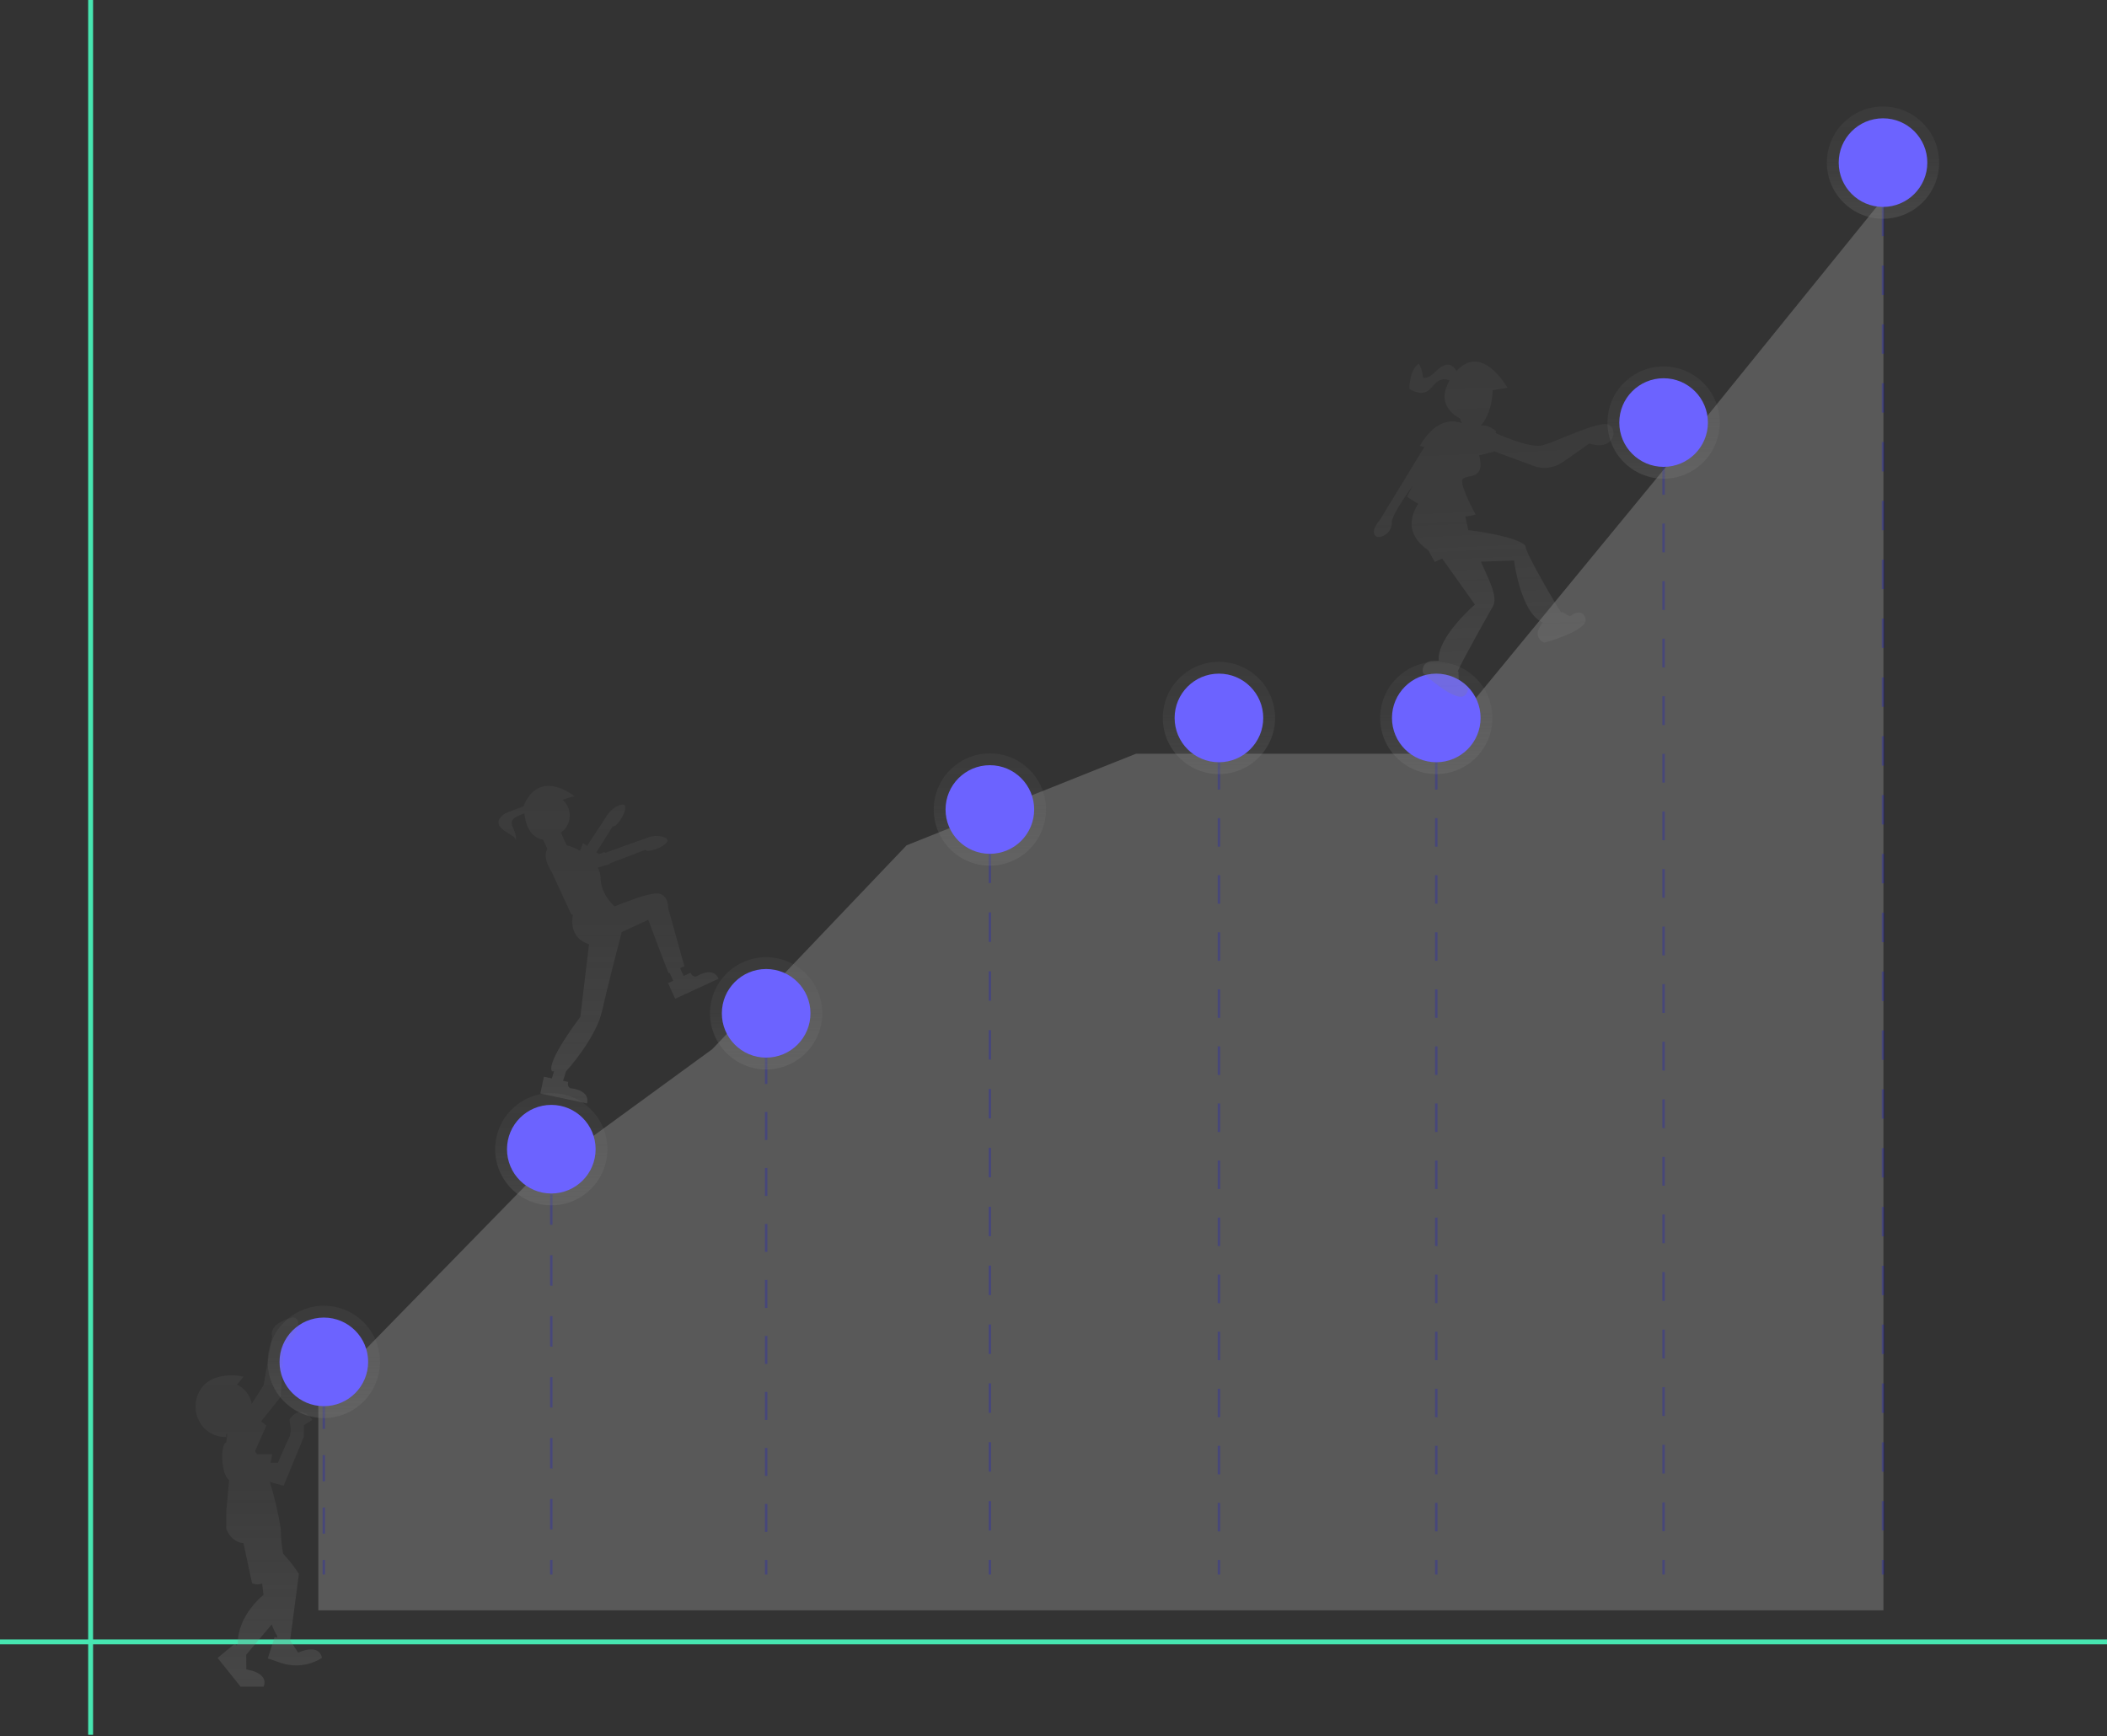 
<svg width="864px" height="712px" viewBox="0 0 864 712" version="1.1" xmlns="http://www.w3.org/2000/svg" xmlns:xlink="http://www.w3.org/1999/xlink">
    <rect x="0" y="0" width="864" height="712" fill="#333333" stroke="none"/>
    <defs>
        <linearGradient x1="50%" y1="100%" x2="50%" y2="0%" id="linearGradient-1">
            <stop stop-color="#808080" stop-opacity="0.25" offset="0%"></stop>
            <stop stop-color="#808080" stop-opacity="0.12" offset="53.514%"></stop>
            <stop stop-color="#808080" stop-opacity="0.1" offset="100%"></stop>
        </linearGradient>
        <linearGradient x1="50%" y1="100%" x2="50%" y2="-6.17433729e-14%" id="linearGradient-2">
            <stop stop-color="#808080" stop-opacity="0.25" offset="0%"></stop>
            <stop stop-color="#808080" stop-opacity="0.12" offset="53.514%"></stop>
            <stop stop-color="#808080" stop-opacity="0.1" offset="100%"></stop>
        </linearGradient>
        <linearGradient x1="51.841%" y1="99.5%" x2="48.947%" y2="-0.23%" id="linearGradient-3">
            <stop stop-color="#808080" stop-opacity="0.25" offset="0%"></stop>
            <stop stop-color="#808080" stop-opacity="0.12" offset="53.514%"></stop>
            <stop stop-color="#808080" stop-opacity="0.1" offset="100%"></stop>
        </linearGradient>
        <linearGradient x1="50%" y1="100%" x2="50%" y2="0.001%" id="linearGradient-4">
            <stop stop-color="#808080" stop-opacity="0.25" offset="0%"></stop>
            <stop stop-color="#808080" stop-opacity="0.12" offset="53.514%"></stop>
            <stop stop-color="#808080" stop-opacity="0.1" offset="100%"></stop>
        </linearGradient>
        <linearGradient x1="49.991%" y1="100%" x2="49.991%" y2="6.14533968e-06%" id="linearGradient-5">
            <stop stop-color="#808080" stop-opacity="0.25" offset="0%"></stop>
            <stop stop-color="#808080" stop-opacity="0.12" offset="53.514%"></stop>
            <stop stop-color="#808080" stop-opacity="0.1" offset="100%"></stop>
        </linearGradient>
    </defs>
    <g id="Page-1" stroke="none" stroke-width="1" fill="none" fill-rule="evenodd">
        <g id="undraw_Growing_qwt2">
            <polygon id="Path" fill="#F2F2F2" fill-rule="nonzero" opacity="0.2" points="130.535 660.405 130.535 573.187 215.738 485.968 292.09 430.245 371.761 346.661 465.816 309.108 586.429 309.108 686.018 187.972 772.328 81.371 772.328 660.405"></polygon>
            <g id="Group" opacity="0.2" transform="translate(132, 66)">
                <path d="M0.793,492.506 L0.793,579.724" id="Path" fill="#6C63FF" fill-rule="nonzero"></path>
                <path d="M0.793,492.506 L0.793,498.506" id="Path" stroke="#0000FF"></path>
                <path d="M0.793,509.251 L0.793,568.352" id="Path" stroke="#0000FF" stroke-dasharray="10.745"></path>
                <path d="M0.793,573.724 L0.793,579.724" id="Path" stroke="#0000FF"></path>
                <path d="M94.069,405.287 L94.069,579.724" id="Path" fill="#6C63FF" fill-rule="nonzero"></path>
                <path d="M94.069,405.287 L94.069,411.287" id="Path" stroke="#0000FF"></path>
                <path d="M94.069,423.783 L94.069,567.477" id="Path" stroke="#0000FF" stroke-dasharray="12.495"></path>
                <path d="M94.069,573.724 L94.069,579.724" id="Path" stroke="#0000FF"></path>
                <path d="M182.17,349.564 L182.17,579.724" id="Path" fill="#6C63FF" fill-rule="nonzero"></path>
                <path d="M182.17,349.564 L182.17,355.564" id="Path" stroke="#0000FF"></path>
                <path d="M182.17,367.047 L182.17,567.983" id="Path" stroke="#0000FF" stroke-dasharray="11.482"></path>
                <path d="M182.17,573.724 L182.17,579.724" id="Path" stroke="#0000FF"></path>
                <path d="M273.906,265.98 L273.906,579.724" id="Path" fill="#6C63FF" fill-rule="nonzero"></path>
                <path d="M273.906,265.98 L273.906,271.98" id="Path" stroke="#0000FF"></path>
                <path d="M273.906,284.05 L273.906,567.69" id="Path" stroke="#0000FF" stroke-dasharray="12.07"></path>
                <path d="M273.906,573.724 L273.906,579.724" id="Path" stroke="#0000FF"></path>
                <path d="M367.838,228.428 L367.838,579.724" id="Path" fill="#6C63FF" fill-rule="nonzero"></path>
                <path d="M367.838,228.428 L367.838,234.428" id="Path" stroke="#0000FF"></path>
                <path d="M367.838,246.127 L367.838,567.875" id="Path" stroke="#0000FF" stroke-dasharray="11.7"></path>
                <path d="M367.838,573.724 L367.838,579.724" id="Path" stroke="#0000FF"></path>
                <path d="M456.964,228.428 L456.964,579.724" id="Path" fill="#6C63FF" fill-rule="nonzero"></path>
                <path d="M456.964,228.428 L456.964,234.428" id="Path" stroke="#0000FF"></path>
                <path d="M456.964,246.127 L456.964,567.875" id="Path" stroke="#0000FF" stroke-dasharray="11.7"></path>
                <path d="M456.964,573.724 L456.964,579.724" id="Path" stroke="#0000FF"></path>
                <path d="M550.177,107.291 L550.177,579.724" id="Path" fill="#6C63FF" fill-rule="nonzero"></path>
                <path d="M550.177,107.291 L550.177,113.291" id="Path" stroke="#0000FF"></path>
                <path d="M550.177,125.097 L550.177,567.821" id="Path" stroke="#0000FF" stroke-dasharray="11.806"></path>
                <path d="M550.177,573.724 L550.177,579.724" id="Path" stroke="#0000FF"></path>
                <path d="M640.147,0.69 L640.147,579.724" id="Path" fill="#6C63FF" fill-rule="nonzero"></path>
                <path d="M640.147,0.69 L640.147,6.69" id="Path" stroke="#0000FF"></path>
                <path d="M640.147,18.755 L640.147,567.692" id="Path" stroke="#0000FF" stroke-dasharray="12.065"></path>
                <path d="M640.147,573.724 L640.147,579.724" id="Path" stroke="#0000FF"></path>
            </g>
            <circle id="Oval" fill="url(#linearGradient-1)" fill-rule="nonzero" cx="132.793" cy="558.506" r="23.016"></circle>
            <circle id="Oval" fill="url(#linearGradient-1)" fill-rule="nonzero" cx="226.069" cy="471.287" r="23.016"></circle>
            <circle id="Oval" fill="url(#linearGradient-1)" fill-rule="nonzero" cx="314.17" cy="415.564" r="23.016"></circle>
            <circle id="Oval" fill="url(#linearGradient-1)" fill-rule="nonzero" cx="405.906" cy="331.98" r="23.016"></circle>
            <circle id="Oval" fill="url(#linearGradient-1)" fill-rule="nonzero" cx="499.838" cy="294.428" r="23.016"></circle>
            <circle id="Oval" fill="url(#linearGradient-1)" fill-rule="nonzero" cx="588.964" cy="294.428" r="23.016"></circle>
            <circle id="Oval" fill="url(#linearGradient-2)" fill-rule="nonzero" cx="682.177" cy="173.291" r="23.016"></circle>
            <circle id="Oval" fill="url(#linearGradient-1)" fill-rule="nonzero" cx="772.147" cy="66.69" r="23.016"></circle>
            <circle id="Oval" fill="#6C63FF" fill-rule="nonzero" cx="132.793" cy="558.506" r="18.171"></circle>
            <circle id="Oval" fill="#6C63FF" fill-rule="nonzero" cx="226.069" cy="471.287" r="18.171"></circle>
            <circle id="Oval" fill="#6C63FF" fill-rule="nonzero" cx="314.17" cy="415.564" r="18.171"></circle>
            <circle id="Oval" fill="#6C63FF" fill-rule="nonzero" cx="405.906" cy="331.98" r="18.171"></circle>
            <circle id="Oval" fill="#6C63FF" fill-rule="nonzero" cx="499.838" cy="294.428" r="18.171"></circle>
            <circle id="Oval" fill="#6C63FF" fill-rule="nonzero" cx="588.964" cy="294.428" r="18.171"></circle>
            <circle id="Oval" fill="#6C63FF" fill-rule="nonzero" cx="682.177" cy="173.291" r="18.171"></circle>
            <circle id="Oval" fill="#6C63FF" fill-rule="nonzero" cx="772.147" cy="66.69" r="18.171"></circle>
            <path d="M659.916,174.268 C656.191,171.998 638.402,181.195 632.408,182.649 C628.013,183.715 618.233,179.803 613.313,177.635 L613.401,176.761 C613.401,176.761 610.634,174.218 607.293,174.457 C610.061,171.426 612.033,165.671 612.083,160.019 L618.13,159.013 C618.13,159.013 607.859,140.409 597.21,152.176 C596.735,151.128 595.916,150.274 594.888,149.757 C592.949,148.973 590.838,150.342 589.322,151.782 C587.806,153.223 586.187,154.927 584.095,154.955 C583.942,154.97 583.788,154.935 583.656,154.857 C583.49,154.687 583.404,154.454 583.42,154.217 C583.277,152.422 582.736,150.681 581.836,149.122 C578.887,151.149 578.202,155.154 577.927,158.721 C577.893,158.937 577.913,159.158 577.987,159.364 C578.131,159.602 578.349,159.787 578.608,159.89 C580.475,160.857 582.709,161.56 584.652,160.754 C586.981,159.788 588.105,156.987 590.39,155.922 C591.674,155.355 593.146,155.404 594.389,156.054 C589.276,164.78 594.908,169.587 598.763,171.688 C598.94,172.317 599.171,172.931 599.453,173.522 C595.233,172.029 588.485,172.111 582.169,182.872 L584.088,183.27 L565.843,213.199 C565.843,213.199 562.364,216.973 563.671,219.341 C564.978,221.71 570.924,219.047 570.727,214.212 C570.64,212.061 574.692,205.673 579.217,199.241 L576.959,203.667 C578.435,204.744 579.976,205.73 581.572,206.621 C578.58,211.171 575.911,218.955 585.724,225.711 L588.337,230.448 C588.337,230.448 589.584,229.836 591.403,229.071 L592.025,229.949 C593.774,232.684 592.686,230.88 592.686,230.88 L604.788,247.942 C604.788,247.942 589.11,261.351 589.973,270.943 L587.108,271.059 C585.909,271.108 584.8,271.706 584.101,272.68 C583.402,273.655 583.191,274.897 583.529,276.048 C583.529,276.048 597.365,288.805 600.844,285.031 C604.324,281.258 598.181,279.085 598.181,279.085 L598.034,275.459 L597.778,275.302 C599.609,270.877 610.45,251.677 612.09,248.857 C614.344,244.976 611.012,238.749 607.261,230.356 L620.831,229.867 C620.831,229.867 623.529,251.238 632.45,255.18 L632.612,255.103 L631.028,257.867 C630.431,258.908 630.348,260.165 630.801,261.275 C631.254,262.386 632.194,263.225 633.348,263.551 C633.348,263.551 651.51,258.622 650.166,253.668 C648.821,248.715 643.715,252.76 643.715,252.76 L640.566,250.955 L640.143,251.166 C638.308,248.483 625.637,226.908 625.603,224.265 C625.57,221.726 611.873,218.391 602.078,217.43 L600.902,211.795 C602.328,211.685 603.737,211.419 605.105,211 C605.105,211 598.57,199.157 599.681,196.691 C600.791,194.224 609.4,197.507 606.541,186.726 L612.536,185.272 L612.56,185.033 L628.857,191.06 C632.871,192.544 637.358,191.963 640.861,189.505 L651.748,181.864 C661.566,185.098 663.64,176.539 659.916,174.268 Z" id="Path" fill="url(#linearGradient-3)" fill-rule="nonzero"></path>
            <path d="M37.16,0 L37.16,711.452" id="Path" stroke="#47E6B1" stroke-width="2"></path>
            <path d="M0,673.345 L864,673.345" id="Path" stroke="#47E6B1" stroke-width="2"></path>
            <path d="M122.265,677.752 L118.968,672.679 L122.573,645.427 C120.659,642.493 118.493,639.732 116.101,637.174 C115.493,633.804 115.172,630.388 115.141,626.963 C114.104,620.463 112.604,614.045 110.653,607.759 L116.319,609.304 L124.559,589.29 L124.559,584.581 L128.091,582.226 C128.091,582.226 123.382,575.163 118.673,582.226 C118.673,582.226 119.85,586.936 118.673,589.29 C117.496,591.645 113.964,599.886 113.964,599.886 L110.967,599.886 L111.609,596.354 L105.451,596.354 C105.155,595.937 104.855,595.537 104.546,595.176 L109.255,584.581 L107.048,582.925 L115.141,572.808 L116.319,551.617 C120.998,550.057 122.061,545.397 122.245,542.429 C122.28,541.789 122.006,541.172 121.51,540.767 C121.013,540.361 120.353,540.218 119.733,540.38 C109.569,542.985 111.609,548.086 111.609,548.086 L108.078,568.099 L103.209,575.749 C102.623,572.293 100.365,569.351 97.179,567.89 L99.837,564.567 C95.954,563.66 91.896,563.857 88.119,565.135 C77.571,569.144 77.592,584.485 88.126,588.531 C89.598,589.131 91.187,589.39 92.773,589.29 L92.773,588.113 C92.923,588.113 93.068,588.097 93.216,588.091 C93.037,589.186 92.869,590.423 92.778,591.644 L92.773,591.645 C90.419,591.645 90.419,604.595 93.95,606.949 L92.773,619.899 L92.773,626.963 C95.128,632.849 99.837,632.849 99.837,632.849 L103.369,649.331 C104.691,649.852 106.153,649.896 107.505,649.456 L108.078,654.04 C108.078,654.04 97.482,662.281 97.482,674.054 L97.096,674.826 L96.305,674.054 L89.241,679.94 L98.659,691.713 L108.078,691.713 C110.432,685.827 101.014,684.649 101.014,684.649 L100.966,678.599 L100.966,678.599 L111.432,666.17 C111.959,667.771 112.682,669.301 113.586,670.724 L113.676,671.582 L112.593,671.357 L109.809,680.12 L115.166,681.941 C120.802,683.857 127.004,683.107 132.021,679.903 C130.837,673.675 122.265,677.752 122.265,677.752 Z" id="Path" fill="url(#linearGradient-4)" fill-rule="nonzero"></path>
            <path d="M285.573,400.404 C285.573,400.404 284.152,401.059 283.17,398.928 L280.33,400.238 L278.857,397.042 L280.632,396.223 L274.036,372.571 C274.036,372.571 274.202,367.328 270.379,366.507 C270.379,366.507 268.304,365.742 260.165,368.632 C256.752,369.844 254.031,370.89 252.01,371.7 C250.244,370.104 246.351,365.923 246.27,359.969 C246.227,358.51 245.83,357.084 245.112,355.813 L250.123,354.318 L250.014,354.081 L264.654,348.481 C265.308,349.901 272.027,347.666 273.503,345.263 C274.18,344.162 273.077,343.519 271.685,343.146 C269.714,342.639 267.636,342.745 265.727,343.45 L248.038,349.795 L247.832,349.346 C247.153,349.814 246.373,350.114 245.556,350.222 L244.557,349.533 L251.25,338.852 C252.628,339.593 256.649,333.764 256.382,330.957 C256.26,329.671 254.992,329.821 253.655,330.36 C251.776,331.141 250.18,332.477 249.08,334.188 L240.739,346.899 L239.066,345.745 L237.878,348.943 C236.147,347.944 234.298,347.167 232.373,346.631 L229.996,341.474 C232.142,339.963 233.479,337.553 233.626,334.932 C233.773,332.311 232.714,329.767 230.75,328.025 C232.32,327.387 233.947,326.898 235.609,326.565 C235.609,326.565 221.633,314.925 214.853,330.105 C214.853,330.105 214.845,330.263 214.84,330.533 C214.564,330.661 214.302,330.789 214.08,330.873 C212.165,331.603 210.25,332.332 208.335,333.061 C207.914,333.209 207.505,333.39 207.113,333.604 C206.514,333.984 205.97,334.444 205.495,334.972 C205.128,335.311 204.823,335.711 204.593,336.155 C204.225,337.164 204.418,338.291 205.101,339.119 C205.782,339.924 206.6,340.602 207.518,341.121 C208.328,341.644 209.139,342.168 209.949,342.692 C210.708,343.052 211.286,343.705 211.551,344.502 C211.769,342.709 211.01,340.96 210.318,339.291 C209.903,338.528 209.76,337.646 209.914,336.791 C210.297,335.918 211.011,335.234 211.899,334.888 C212.894,334.375 213.928,333.94 214.991,333.588 C215.423,337.488 217.025,343.375 222.684,344.292 L224.48,348.188 C223.399,349.849 223.186,352.784 226.391,357.938 L234.247,374.982 C234.247,374.982 234.492,375.024 234.919,375.083 C234.408,377.65 233.781,384.732 241.537,387.255 L237.963,417.04 C237.963,417.04 223.797,435.509 226.355,439.345 L227.195,439.345 L226.285,442.258 L223.028,441.566 L221.566,448.45 L240.689,452.511 C240.689,452.511 242.591,447.319 234.014,446.297 C234.014,446.297 232.484,445.973 232.972,443.678 L230.895,443.237 L232.11,439.345 L232.132,439.345 C232.132,439.345 244.357,425.992 246.915,414.483 C248.871,405.68 253.068,389.407 254.936,382.236 L265.841,377.21 C265.841,377.21 272.931,396.329 274.241,399.17 L274.596,399.006 L276.069,402.202 L273.938,403.184 L276.884,409.575 L294.638,401.392 C294.638,401.392 293.057,396.093 285.573,400.404 Z" id="Path" fill="url(#linearGradient-5)" fill-rule="nonzero"></path>
        </g>
    </g>
</svg>